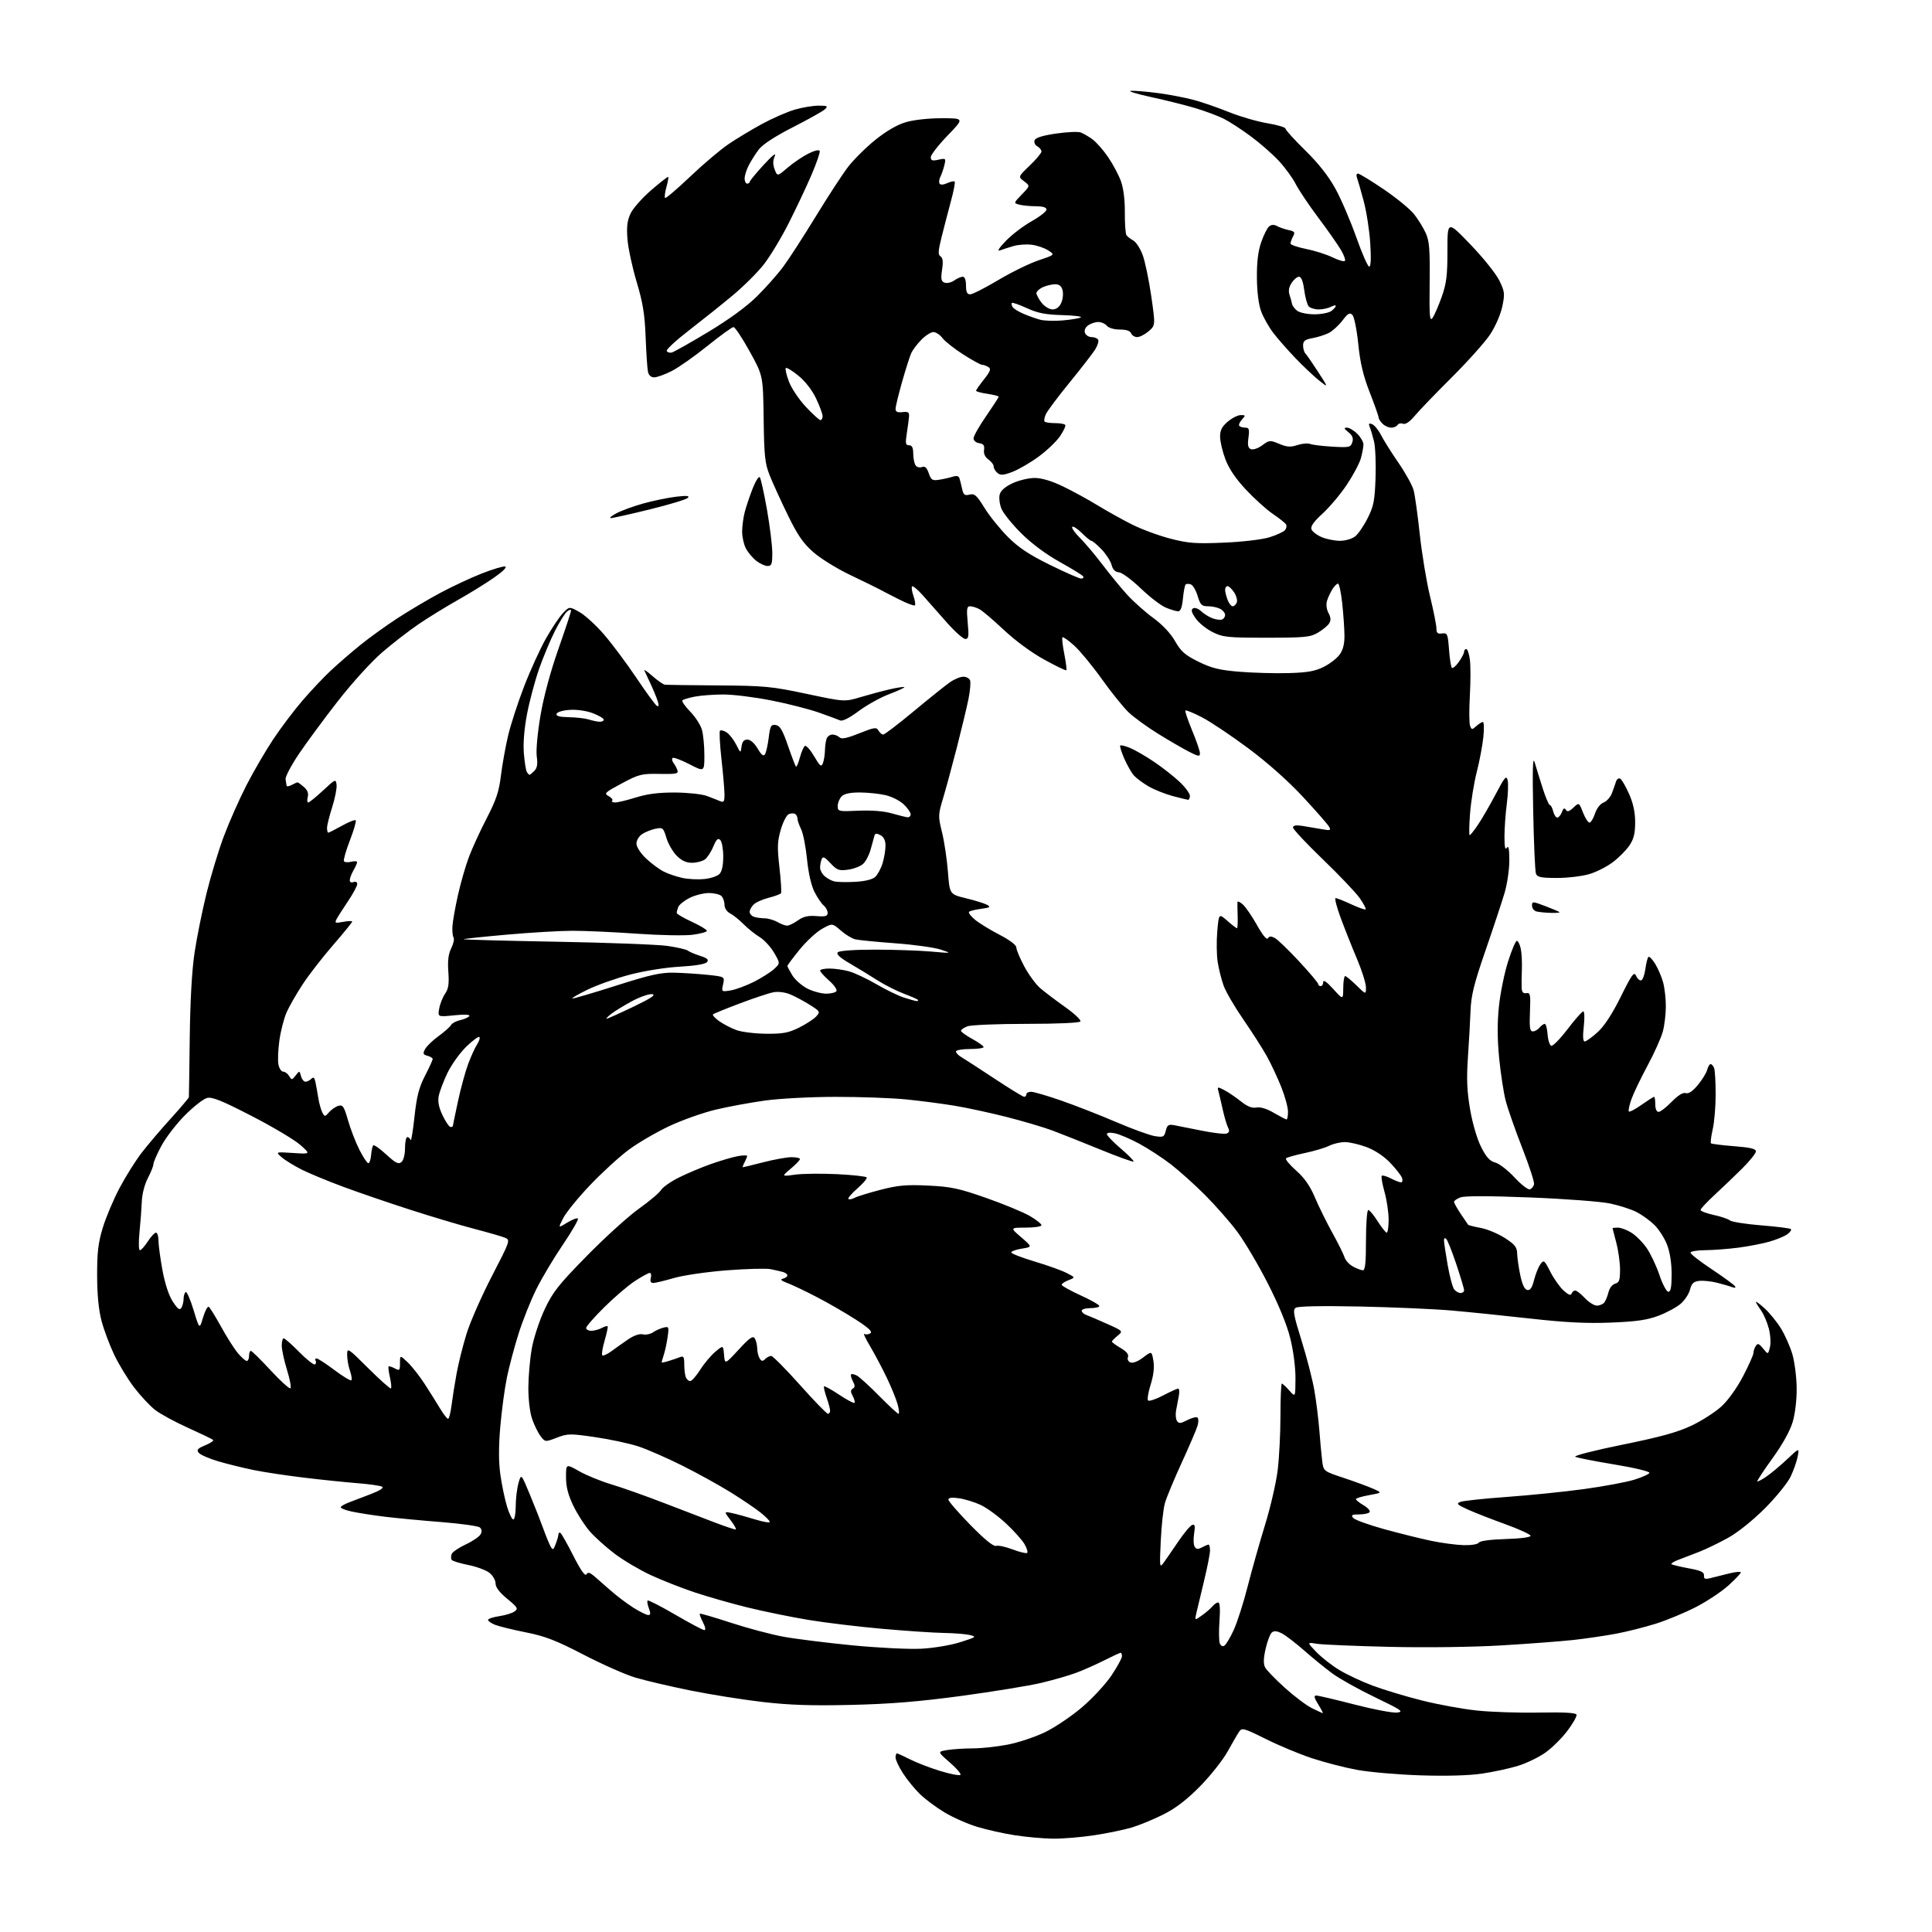<?xml version="1.0" encoding="UTF-8" standalone="no"?>
<svg 
  version="1.1" 
  xmlns="http://www.w3.org/2000/svg" 
  xmlns:xlink="http://www.w3.org/1999/xlink" 
  xmlns:svg="http://www.w3.org/2000/svg"
  xmlns:rdf="http://www.w3.org/1999/02/22-rdf-syntax-ns#"
  xmlns:cc="http://creativecommons.org/ns#"
  xmlns:dc="http://purl.org/dc/elements/1.1/"
  viewBox="0 0 768 768"
  width="768"
  height="768"
>
<style>svg {background-color: white; }</style>"
<path stroke="none" fill="black" fill-rule="evenodd" d="M418.50,730.90C414.65,730.84 407.85,730.24 403.40,729.54C398.94,728.85 392.19,727.34 388.40,726.18C384.60,725.03 378.80,722.46 375.50,720.48C372.20,718.50 367.79,715.22 365.70,713.19C363.61,711.16 360.57,707.44 358.95,704.91C357.33,702.39 356.00,699.58 356.00,698.66C356.00,697.75 356.24,697.00 356.53,697.00C356.83,697.00 359.20,698.08 361.81,699.40C364.42,700.72 369.83,702.80 373.83,704.02C377.83,705.23 381.41,705.92 381.79,705.54C382.16,705.17 380.26,702.94 377.55,700.59C372.63,696.32 372.63,696.32 376.56,695.67C378.73,695.31 383.27,695.02 386.66,695.01C390.05,695.00 396.27,694.34 400.49,693.53C404.70,692.73 411.38,690.51 415.33,688.62C419.27,686.72 425.92,682.25 430.10,678.68C434.29,675.11 439.57,669.40 441.85,665.98C444.13,662.57 446.00,659.15 446.00,658.39C446.00,657.62 445.76,657.00 445.47,657.00C445.18,657.00 442.26,658.36 438.97,660.01C435.69,661.67 430.64,663.91 427.75,664.98C424.86,666.06 418.60,667.86 413.83,668.99C409.07,670.11 394.89,672.43 382.33,674.13C365.39,676.42 354.08,677.35 338.50,677.72C322.69,678.09 313.96,677.81 303.19,676.57C295.32,675.66 282.34,673.59 274.33,671.97C266.32,670.34 256.56,668.06 252.64,666.89C248.71,665.73 239.43,661.62 232.00,657.77C221.00,652.07 216.74,650.42 209.00,648.88C203.78,647.84 198.26,646.48 196.75,645.87C195.24,645.26 194.00,644.39 194.00,643.94C194.00,643.49 196.00,642.82 198.45,642.45C200.91,642.09 203.66,641.24 204.58,640.56C206.07,639.48 205.75,638.93 201.63,635.55C198.56,633.03 197.00,630.98 197.00,629.45C197.00,628.18 195.89,626.27 194.54,625.21C193.19,624.15 189.38,622.74 186.07,622.09C182.77,621.44 179.82,620.52 179.53,620.05C179.23,619.57 179.24,618.53 179.55,617.74C179.85,616.94 182.36,615.24 185.13,613.94C187.89,612.65 190.56,610.83 191.05,609.90C191.65,608.78 191.54,607.86 190.72,607.18C190.04,606.62 183.18,605.66 175.49,605.05C167.80,604.45 157.70,603.49 153.06,602.93C148.41,602.36 142.44,601.43 139.80,600.86C137.15,600.30 135.20,599.48 135.47,599.05C135.74,598.61 137.20,597.80 138.73,597.23C140.25,596.66 144.13,595.19 147.35,593.94C151.12,592.49 152.72,591.43 151.85,590.97C151.11,590.57 146.68,589.95 142.00,589.58C137.32,589.21 127.88,588.24 121.02,587.41C114.15,586.59 105.15,585.24 101.02,584.40C96.88,583.56 90.51,582.00 86.87,580.93C83.22,579.86 79.69,578.33 79.03,577.54C78.04,576.35 78.49,575.82 81.57,574.53C83.63,573.68 85.05,572.72 84.73,572.40C84.42,572.08 79.92,569.92 74.74,567.58C69.56,565.25 63.64,562.03 61.60,560.42C59.55,558.81 55.81,554.80 53.29,551.50C50.77,548.20 47.21,542.35 45.38,538.50C43.55,534.65 41.28,528.58 40.34,525.00C39.22,520.72 38.62,514.57 38.61,507.00C38.59,497.82 39.04,493.99 40.87,488.00C42.13,483.88 45.12,476.79 47.52,472.26C49.91,467.72 53.87,461.42 56.30,458.26C58.74,455.09 63.94,448.97 67.87,444.65C71.79,440.33 75.03,436.50 75.08,436.15C75.12,435.79 75.28,425.15 75.43,412.50C75.61,397.66 76.29,385.64 77.35,378.63C78.25,372.65 80.38,362.07 82.09,355.13C83.80,348.18 86.92,337.91 89.03,332.30C91.14,326.69 95.17,317.61 97.99,312.11C100.81,306.62 105.62,298.38 108.66,293.81C111.71,289.24 116.91,282.35 120.22,278.50C123.54,274.65 128.55,269.33 131.37,266.68C134.19,264.03 139.48,259.45 143.11,256.50C146.75,253.55 153.50,248.68 158.11,245.69C162.73,242.69 170.32,238.19 175.00,235.69C179.68,233.18 187.05,229.73 191.39,228.02C195.73,226.31 199.96,225.04 200.79,225.20C201.70,225.38 199.92,227.16 196.40,229.61C193.16,231.87 186.68,235.88 182.00,238.51C177.32,241.15 170.35,245.44 166.50,248.05C162.65,250.66 156.08,255.74 151.89,259.35C147.60,263.05 139.92,271.50 134.31,278.71C128.82,285.74 121.83,295.23 118.76,299.78C115.70,304.34 113.34,308.84 113.52,309.78C113.70,310.73 113.88,311.85 113.92,312.29C113.97,312.72 114.87,312.60 115.93,312.04C117.00,311.47 118.05,311.00 118.28,311.00C118.51,311.00 119.64,311.82 120.80,312.83C122.22,314.06 122.72,315.36 122.34,316.83C122.02,318.02 122.11,319.00 122.53,319.00C122.95,319.00 125.59,316.86 128.40,314.25C133.36,309.63 133.51,309.57 133.79,312.00C133.95,313.38 133.16,317.37 132.04,320.88C130.92,324.39 130.00,328.10 130.00,329.13C130.00,330.16 130.22,331.00 130.50,331.00C130.77,331.00 133.21,329.76 135.92,328.25C138.63,326.74 141.09,325.76 141.40,326.07C141.71,326.38 140.67,329.98 139.09,334.06C137.52,338.15 136.45,341.87 136.72,342.33C136.99,342.79 138.29,342.89 139.61,342.56C140.92,342.23 141.98,342.31 141.96,342.73C141.95,343.15 141.29,344.62 140.50,346.00C139.71,347.38 139.05,349.11 139.04,349.86C139.01,350.66 139.61,350.98 140.50,350.64C141.38,350.30 142.00,350.63 142.00,351.43C142.00,352.18 140.38,355.20 138.41,358.13C136.43,361.07 134.38,364.29 133.84,365.29C132.96,366.94 133.20,367.05 136.43,366.45C138.40,366.08 140.00,366.04 140.00,366.36C140.00,366.67 136.57,370.89 132.38,375.72C128.19,380.55 122.76,387.55 120.31,391.29C117.86,395.02 114.99,400.02 113.94,402.40C112.89,404.77 111.60,409.77 111.07,413.51C110.54,417.24 110.37,421.58 110.68,423.15C110.99,424.72 111.85,426.00 112.58,426.00C113.30,426.00 114.37,426.79 114.95,427.75C115.93,429.39 116.09,429.38 117.53,427.51C119.05,425.55 119.07,425.55 119.65,427.76C119.97,428.99 120.77,430.00 121.42,430.00C122.07,430.00 123.12,429.48 123.74,428.86C124.60,428.00 125.01,428.31 125.39,430.11C125.66,431.42 126.18,434.29 126.53,436.48C126.89,438.67 127.61,441.28 128.15,442.27C129.07,444.00 129.19,443.99 130.81,442.13C131.74,441.05 133.41,439.91 134.51,439.59C136.27,439.09 136.76,439.83 138.34,445.33C139.33,448.80 141.35,454.03 142.82,456.95C144.29,459.88 145.90,462.32 146.38,462.39C146.86,462.45 147.37,461.01 147.52,459.20C147.66,457.38 148.04,455.62 148.37,455.30C148.69,454.97 151.02,456.61 153.54,458.93C157.26,462.35 158.39,462.92 159.56,461.95C160.41,461.24 161.00,458.97 161.00,456.38C161.00,453.97 161.41,452.00 161.92,452.00C162.42,452.00 163.01,452.54 163.23,453.19C163.45,453.85 164.14,449.70 164.76,443.97C165.65,435.76 166.54,432.31 168.95,427.64C170.63,424.38 172.00,421.38 172.00,420.98C172.00,420.57 171.07,419.99 169.93,419.69C168.16,419.23 168.02,418.84 168.98,417.04C169.60,415.88 171.99,413.57 174.30,411.90C176.61,410.22 178.84,408.25 179.26,407.51C179.67,406.76 181.35,405.86 182.99,405.50C184.63,405.14 186.24,404.41 186.57,403.89C186.94,403.29 184.70,403.18 180.58,403.60C173.99,404.28 173.99,404.28 174.60,400.89C174.93,399.02 175.99,396.38 176.94,395.00C178.28,393.07 178.57,391.10 178.22,386.33C177.90,381.93 178.23,379.24 179.37,376.96C180.25,375.20 180.66,373.27 180.29,372.67C179.92,372.07 179.73,370.00 179.86,368.07C179.99,366.14 180.97,360.63 182.04,355.82C183.11,351.02 185.08,344.17 186.42,340.62C187.76,337.07 190.95,330.12 193.51,325.19C197.23,318.02 198.36,314.65 199.12,308.36C199.65,304.04 200.93,296.90 201.96,292.49C203.00,288.09 205.87,279.25 208.34,272.86C210.81,266.46 214.71,257.92 216.99,253.87C219.28,249.81 222.31,245.27 223.74,243.78C226.32,241.05 226.32,241.05 230.31,243.28C232.51,244.50 236.93,248.54 240.13,252.25C243.33,255.96 249.10,263.69 252.95,269.42C256.79,275.15 260.45,280.16 261.08,280.55C261.87,281.04 262.00,280.53 261.50,278.88C261.11,277.57 259.84,274.48 258.69,272.00C257.54,269.52 256.39,267.05 256.13,266.50C255.88,265.95 257.33,266.96 259.37,268.75C261.40,270.54 263.62,272.08 264.28,272.17C264.95,272.26 274.50,272.39 285.50,272.47C303.91,272.59 306.70,272.86 320.62,275.81C335.73,279.02 335.73,279.02 342.12,277.11C345.63,276.06 350.89,274.65 353.80,273.99C356.72,273.32 359.27,272.94 359.48,273.14C359.68,273.35 356.98,274.60 353.47,275.93C349.97,277.26 344.49,280.30 341.30,282.69C337.73,285.36 334.93,286.78 334.00,286.39C333.18,286.03 329.40,284.64 325.60,283.29C321.81,281.94 313.26,279.75 306.60,278.44C299.95,277.12 291.35,276.06 287.50,276.07C283.65,276.08 278.57,276.46 276.21,276.92C273.85,277.37 271.63,278.04 271.28,278.39C270.92,278.75 272.29,280.74 274.33,282.83C276.36,284.91 278.47,288.16 279.01,290.05C279.56,291.94 280.00,296.49 280.00,300.17C280.00,306.86 280.00,306.86 274.00,303.76C270.70,302.06 267.71,300.96 267.36,301.31C267.00,301.66 267.16,302.53 267.70,303.23C268.25,303.93 268.95,305.24 269.27,306.14C269.78,307.57 268.89,307.76 262.18,307.64C255.03,307.51 253.99,307.77 247.16,311.42C240.41,315.03 240.00,315.43 241.95,316.47C243.11,317.09 243.75,317.92 243.36,318.30C242.98,318.69 243.53,318.99 244.58,318.99C245.64,318.98 249.35,318.08 252.84,316.99C257.30,315.59 261.89,315.01 268.34,315.04C273.38,315.07 279.07,315.68 281.00,316.41C282.93,317.14 285.29,318.06 286.25,318.47C287.71,319.09 288.00,318.67 288.00,315.90C288.00,314.08 287.46,307.75 286.80,301.83C286.14,295.91 285.88,290.79 286.21,290.46C286.54,290.13 287.70,290.42 288.80,291.11C289.90,291.79 291.61,293.96 292.61,295.93C294.42,299.50 294.42,299.50 294.78,296.75C295.03,294.80 295.71,294.00 297.10,294.00C298.30,294.00 299.89,295.40 301.18,297.58C302.71,300.17 303.51,300.79 304.10,299.83C304.55,299.11 305.22,296.13 305.58,293.21C306.16,288.53 306.50,287.93 308.37,288.20C310.04,288.44 311.07,290.18 313.21,296.38C314.70,300.71 316.14,304.47 316.40,304.73C316.66,304.99 317.36,303.38 317.96,301.14C318.56,298.91 319.47,296.83 319.97,296.52C320.47,296.21 322.12,298.06 323.63,300.63C325.97,304.62 326.48,305.02 327.11,303.40C327.52,302.36 327.89,300.07 327.93,298.33C327.97,296.59 328.27,294.45 328.61,293.58C328.94,292.71 329.98,292.00 330.91,292.00C331.84,292.00 333.10,292.50 333.71,293.11C334.51,293.91 336.63,293.48 341.56,291.51C347.58,289.11 348.41,288.99 349.21,290.41C349.70,291.28 350.55,292.00 351.09,292.00C351.64,292.00 357.13,287.81 363.29,282.68C369.46,277.56 375.92,272.38 377.65,271.18C379.39,269.98 381.77,269.00 382.94,269.00C384.11,269.00 385.31,269.65 385.61,270.44C385.92,271.23 385.65,274.49 385.02,277.69C384.38,280.89 382.30,289.57 380.40,297.00C378.49,304.43 376.01,313.58 374.88,317.34C372.90,323.93 372.89,324.42 374.49,330.95C375.40,334.67 376.45,341.72 376.82,346.61C377.50,355.50 377.50,355.50 384.05,357.09C387.65,357.96 391.41,359.13 392.41,359.69C393.93,360.54 393.53,360.80 390.03,361.27C387.72,361.58 385.55,362.11 385.21,362.46C384.86,362.81 385.91,364.20 387.54,365.57C389.17,366.93 393.54,369.62 397.25,371.54C401.31,373.63 404.00,375.66 404.00,376.62C404.00,377.50 405.42,380.89 407.16,384.15C408.90,387.40 411.74,391.29 413.48,392.79C415.21,394.28 419.66,397.65 423.36,400.28C427.06,402.90 429.82,405.49 429.48,406.03C429.12,406.61 420.48,407.00 408.01,407.00C396.52,407.00 385.98,407.44 384.57,407.98C383.15,408.51 382.00,409.31 382.00,409.75C382.00,410.18 384.02,411.65 386.50,413.00C388.98,414.35 391.00,415.81 391.00,416.23C391.00,416.65 388.52,417.00 385.50,417.00C382.48,417.00 380.00,417.45 380.00,417.99C380.00,418.54 380.98,419.55 382.17,420.24C383.36,420.93 389.27,424.76 395.30,428.75C401.33,432.74 406.66,436.00 407.13,436.00C407.61,436.00 408.00,435.55 408.00,435.00C408.00,434.45 408.86,434.00 409.90,434.00C410.95,434.00 416.37,435.59 421.94,437.53C427.51,439.47 437.30,443.30 443.69,446.04C450.08,448.78 456.98,451.29 459.02,451.62C462.43,452.16 462.79,451.99 463.41,449.50C463.99,447.20 464.50,446.86 466.80,447.29C468.28,447.57 473.25,448.55 477.83,449.48C482.40,450.40 486.81,450.90 487.62,450.59C488.67,450.19 488.83,449.52 488.18,448.26C487.67,447.29 486.72,444.02 486.04,441.00C485.37,437.98 484.60,434.68 484.32,433.68C483.85,431.98 484.02,431.96 486.66,433.33C488.22,434.14 491.17,436.14 493.22,437.77C495.83,439.85 497.69,440.59 499.44,440.26C501.03,439.95 503.58,440.73 506.40,442.39C508.85,443.82 511.11,445.00 511.43,445.00C511.74,445.00 512.00,443.61 512.00,441.92C512.00,440.23 510.81,435.84 509.35,432.17C507.89,428.50 505.33,423.02 503.66,420.00C502.00,416.98 497.78,410.38 494.30,405.34C490.82,400.30 487.27,394.22 486.42,391.84C485.56,389.45 484.50,385.25 484.06,382.50C483.62,379.75 483.54,374.25 483.88,370.29C484.50,363.07 484.50,363.07 487.89,366.04C489.75,367.67 491.47,369.00 491.71,369.00C491.95,369.00 492.07,366.86 491.99,364.25C491.90,361.64 491.86,359.09 491.91,358.60C491.96,358.10 492.93,358.54 494.08,359.57C495.22,360.60 497.75,364.31 499.71,367.81C501.94,371.80 503.55,373.73 504.01,372.99C504.55,372.11 505.28,372.08 506.77,372.87C507.88,373.47 512.21,377.64 516.39,382.14C520.58,386.65 524.00,390.71 524.00,391.17C524.00,391.62 524.45,392.00 525.00,392.00C525.55,392.00 526.00,391.27 526.00,390.37C526.00,389.33 527.43,390.32 529.96,393.12C533.92,397.50 533.92,397.50 533.96,392.75C533.98,390.14 534.32,388.00 534.71,388.00C535.10,388.00 537.12,389.67 539.21,391.70C543.00,395.41 543.00,395.41 542.98,392.45C542.97,390.83 541.34,385.68 539.35,381.00C537.37,376.32 534.46,369.01 532.90,364.75C531.33,360.49 530.45,357.00 530.93,357.00C531.41,357.00 534.19,358.11 537.11,359.46C540.03,360.81 542.61,361.72 542.86,361.48C543.10,361.23 542.06,359.25 540.55,357.07C539.04,354.90 532.45,347.96 525.90,341.65C519.36,335.35 514.00,329.64 514.00,328.96C514.00,328.11 515.14,327.91 517.75,328.31C519.81,328.63 523.25,329.21 525.39,329.60C528.83,330.23 529.16,330.12 528.33,328.63C527.82,327.71 523.15,322.38 517.95,316.78C512.04,310.42 503.88,303.17 496.17,297.43C489.39,292.38 481.11,286.84 477.76,285.12C474.42,283.39 471.48,282.19 471.23,282.44C470.98,282.69 472.17,286.26 473.89,290.38C475.60,294.49 477.00,298.58 477.00,299.45C477.00,300.81 476.39,300.73 472.75,298.87C470.41,297.68 464.90,294.49 460.50,291.77C456.10,289.06 450.77,285.19 448.65,283.17C446.54,281.15 441.75,275.21 438.01,269.96C434.27,264.71 429.32,258.72 427.02,256.63C424.71,254.55 422.61,253.06 422.34,253.33C422.08,253.59 422.40,256.56 423.07,259.93C423.73,263.30 424.10,266.23 423.89,266.44C423.67,266.66 419.69,264.73 415.03,262.16C410.01,259.40 403.51,254.61 399.03,250.39C394.89,246.49 390.52,242.77 389.32,242.14C388.11,241.51 386.44,241.00 385.60,241.00C384.33,241.00 384.18,242.07 384.68,247.50C385.20,252.99 385.05,254.00 383.72,254.00C382.86,254.00 379.53,251.03 376.33,247.40C373.12,243.76 368.85,238.93 366.83,236.65C364.81,234.38 362.89,232.77 362.57,233.09C362.25,233.41 362.50,235.12 363.11,236.89C363.73,238.66 363.98,240.35 363.68,240.65C363.38,240.95 360.43,239.82 357.13,238.14C353.82,236.46 350.30,234.65 349.31,234.10C348.31,233.56 343.23,231.08 338.00,228.58C332.77,226.09 326.17,222.01 323.33,219.51C319.26,215.95 317.08,212.78 313.14,204.70C310.39,199.05 307.16,191.97 305.96,188.96C304.07,184.21 303.76,181.28 303.56,166.41C303.33,149.33 303.33,149.33 297.99,139.66C295.05,134.35 292.17,130.01 291.57,130.02C290.98,130.03 286.31,133.41 281.19,137.53C276.08,141.65 269.68,146.14 266.98,147.51C264.28,148.88 261.16,150.00 260.05,150.00C258.77,150.00 257.87,149.18 257.57,147.75C257.31,146.51 256.89,140.32 256.65,134.00C256.30,124.90 255.55,120.31 253.06,112.00C251.33,106.22 249.69,98.58 249.42,95.00C249.04,90.03 249.34,87.63 250.71,84.78C251.69,82.74 255.39,78.58 258.92,75.54C262.45,72.50 265.48,70.14 265.64,70.31C265.81,70.48 265.48,72.32 264.90,74.40C264.32,76.48 264.09,78.42 264.37,78.70C264.65,78.98 269.12,75.17 274.31,70.24C279.49,65.30 286.38,59.47 289.62,57.28C292.85,55.09 298.88,51.47 303.00,49.23C307.12,47.00 312.94,44.45 315.93,43.58C318.92,42.71 323.18,42.00 325.40,42.00C328.89,42.00 329.23,42.19 327.96,43.41C327.16,44.18 321.45,47.38 315.27,50.53C308.12,54.18 303.19,57.38 301.67,59.37C300.37,61.09 298.55,63.94 297.65,65.70C296.74,67.46 296.00,69.82 296.00,70.95C296.00,72.08 296.45,73.00 297.00,73.00C297.55,73.00 298.02,72.66 298.05,72.25C298.07,71.84 300.57,68.80 303.60,65.50C306.96,61.84 308.67,60.49 307.99,62.03C307.20,63.84 307.18,65.35 307.94,67.35C309.01,70.15 309.01,70.15 313.14,66.61C315.41,64.67 319.13,62.16 321.39,61.04C323.89,59.80 325.64,59.41 325.85,60.05C326.04,60.62 324.55,64.92 322.55,69.59C320.54,74.27 316.46,82.91 313.48,88.80C310.51,94.68 306.02,102.09 303.52,105.25C301.02,108.42 295.49,113.91 291.23,117.45C286.98,121.00 279.24,127.18 274.04,131.20C268.83,135.21 264.78,138.95 265.04,139.49C265.29,140.04 266.18,140.33 267.00,140.15C267.82,139.96 274.35,136.28 281.50,131.98C289.79,126.99 296.82,121.85 300.89,117.82C304.41,114.35 309.12,109.03 311.36,106.00C313.61,102.97 319.43,93.97 324.30,86.00C329.17,78.03 334.96,69.15 337.17,66.29C339.38,63.42 344.22,58.62 347.93,55.62C352.26,52.13 356.60,49.60 360.02,48.59C363.17,47.65 369.06,47.00 374.35,47.00C383.33,47.00 383.33,47.00 376.66,53.90C373.00,57.70 370.00,61.56 370.00,62.48C370.00,63.83 370.60,64.03 373.04,63.49C375.97,62.85 376.06,62.93 375.40,65.66C375.03,67.22 374.31,69.30 373.82,70.27C373.32,71.24 373.17,72.47 373.49,72.98C373.84,73.56 375.03,73.49 376.54,72.80C377.90,72.18 379.23,71.90 379.50,72.17C379.77,72.44 379.09,76.00 377.98,80.08C376.88,84.16 375.21,90.57 374.28,94.31C372.91,99.81 372.83,101.28 373.87,101.92C374.79,102.49 374.97,104.02 374.49,107.22C373.94,110.90 374.12,111.83 375.49,112.36C376.41,112.71 378.13,112.32 379.30,111.50C380.48,110.67 382.02,110.00 382.72,110.00C383.52,110.00 384.00,111.33 384.00,113.50C384.00,116.10 384.43,117.00 385.66,117.00C386.58,117.00 391.58,114.46 396.78,111.36C401.98,108.25 409.19,104.72 412.81,103.50C419.37,101.29 419.37,101.29 416.72,99.56C415.27,98.60 412.35,97.59 410.24,97.31C408.14,97.02 404.86,97.24 402.96,97.79C401.06,98.34 398.60,99.12 397.50,99.54C396.24,100.01 397.09,98.63 399.80,95.80C402.17,93.33 406.78,89.81 410.05,87.97C413.32,86.13 416.00,84.03 416.00,83.31C416.00,82.44 414.58,82.00 411.75,81.99C409.41,81.98 406.46,81.69 405.18,81.35C402.88,80.73 402.88,80.72 406.18,77.31C409.50,73.89 409.50,73.89 407.10,72.07C404.69,70.26 404.69,70.26 409.35,65.80C411.91,63.35 414.00,60.84 414.00,60.22C414.00,59.60 413.26,58.68 412.35,58.17C411.42,57.66 410.95,56.58 411.27,55.75C411.65,54.75 414.46,53.87 419.76,53.10C424.11,52.46 428.54,52.26 429.59,52.65C430.64,53.04 432.74,54.27 434.27,55.38C435.79,56.49 438.59,59.67 440.49,62.45C442.39,65.23 444.68,69.53 445.58,72.00C446.60,74.84 447.18,79.46 447.14,84.51C447.11,88.91 447.40,92.96 447.79,93.51C448.18,94.05 449.40,95.00 450.50,95.61C451.60,96.21 453.27,98.79 454.22,101.33C455.17,103.87 456.70,111.21 457.63,117.64C459.31,129.34 459.31,129.34 456.60,131.67C455.11,132.95 453.06,134.00 452.05,134.00C451.04,134.00 449.95,133.32 449.64,132.50C449.26,131.52 447.71,131.00 445.15,131.00C442.90,131.00 440.72,130.37 440.00,129.50C439.32,128.68 437.77,128.00 436.57,128.00C435.37,128.00 433.55,128.61 432.53,129.36C431.39,130.19 430.92,131.35 431.31,132.36C431.65,133.26 432.82,134.00 433.91,134.00C434.99,134.00 436.17,134.46 436.52,135.03C436.87,135.59 436.33,137.36 435.33,138.95C434.32,140.55 429.75,146.45 425.17,152.06C420.58,157.68 416.35,163.34 415.75,164.64C415.16,165.94 414.94,167.28 415.27,167.60C415.60,167.93 417.47,168.20 419.44,168.20C421.40,168.20 423.21,168.53 423.46,168.93C423.71,169.34 422.77,171.34 421.38,173.39C419.99,175.44 416.19,179.08 412.93,181.47C409.67,183.87 404.99,186.60 402.52,187.55C398.88,188.94 397.73,189.02 396.51,188.01C395.68,187.32 395.00,186.16 395.00,185.43C395.00,184.71 394.06,183.46 392.92,182.66C391.58,181.72 390.96,180.36 391.17,178.85C391.42,177.05 390.97,176.43 389.25,176.18C387.98,176.00 387.00,175.16 387.00,174.25C387.00,173.36 389.25,169.38 392.00,165.41C394.75,161.43 397.00,157.96 397.00,157.70C397.00,157.44 394.98,156.92 392.50,156.55C390.02,156.18 388.00,155.63 388.00,155.33C388.00,155.03 389.42,152.99 391.16,150.80C393.71,147.57 394.05,146.64 392.91,145.92C392.13,145.43 391.01,145.02 390.41,145.02C389.80,145.01 386.43,143.16 382.91,140.91C379.38,138.66 375.67,135.74 374.67,134.41C373.66,133.09 372.02,132.00 371.04,132.00C370.05,132.00 367.90,133.37 366.27,135.04C364.63,136.71 362.84,139.07 362.27,140.29C361.70,141.50 360.06,146.64 358.62,151.70C357.18,156.76 356.00,161.63 356.00,162.52C356.00,163.70 356.75,164.06 358.75,163.82C360.98,163.56 361.47,163.88 361.36,165.50C361.28,166.60 360.88,169.64 360.47,172.25C359.84,176.28 359.97,177.00 361.36,177.00C362.54,177.00 363.00,177.91 363.02,180.25C363.02,182.04 363.43,184.13 363.91,184.90C364.42,185.69 365.51,186.02 366.45,185.66C367.68,185.19 368.39,185.83 369.19,188.10C370.14,190.84 370.61,191.13 373.38,190.70C375.10,190.43 377.51,189.89 378.74,189.49C380.25,189.01 381.11,189.21 381.40,190.14C381.64,190.89 382.12,192.78 382.46,194.35C382.98,196.73 383.47,197.10 385.41,196.61C387.40,196.11 388.25,196.86 391.35,201.89C393.34,205.11 397.53,210.31 400.66,213.44C404.93,217.71 409.09,220.48 417.40,224.56C423.47,227.55 429.05,230.00 429.78,230.00C430.52,230.00 430.88,229.61 430.58,229.13C430.29,228.66 426.10,226.07 421.27,223.38C415.78,220.33 410.06,216.07 405.97,212.00C402.38,208.43 398.84,204.05 398.11,202.27C397.37,200.49 397.05,197.96 397.38,196.63C397.78,195.04 399.51,193.51 402.48,192.11C404.95,190.95 408.91,190.00 411.27,190.00C414.08,190.00 417.96,191.15 422.53,193.35C426.36,195.19 432.53,198.56 436.23,200.83C439.94,203.10 446.09,206.53 449.90,208.45C453.72,210.37 460.59,212.92 465.17,214.10C472.38,215.97 475.25,216.19 486.50,215.71C493.95,215.40 501.69,214.48 504.63,213.58C507.45,212.71 510.24,211.42 510.82,210.71C511.41,210.01 511.57,208.97 511.19,208.40C510.81,207.83 508.45,205.97 505.95,204.27C503.44,202.57 498.65,198.24 495.29,194.65C491.19,190.27 488.51,186.30 487.10,182.53C485.94,179.45 485.00,175.41 485.00,173.55C485.00,171.01 485.76,169.54 488.08,167.59C489.77,166.17 492.09,165.00 493.23,165.00C495.18,165.00 495.21,165.11 493.65,166.83C492.74,167.84 492.30,168.96 492.66,169.33C493.03,169.70 494.12,170.00 495.07,170.00C496.52,170.00 496.72,170.66 496.28,173.98C495.87,177.01 496.11,178.11 497.30,178.56C498.16,178.89 500.18,178.19 501.78,177.00C504.57,174.94 504.87,174.92 508.52,176.44C511.59,177.73 513.01,177.82 515.71,176.93C517.57,176.32 519.85,176.11 520.79,176.48C521.73,176.84 525.73,177.33 529.69,177.56C536.37,177.95 536.92,177.82 537.56,175.80C538.07,174.21 537.65,173.14 536.02,171.81C534.22,170.36 534.11,170.00 535.43,170.00C536.35,170.00 538.20,171.10 539.55,172.45C540.90,173.80 542.00,175.72 541.99,176.70C541.99,177.69 541.53,180.15 540.97,182.17C540.41,184.19 537.90,188.91 535.39,192.67C532.89,196.43 528.55,201.58 525.77,204.13C522.19,207.40 520.88,209.26 521.33,210.43C521.68,211.34 523.54,212.74 525.45,213.55C527.37,214.35 530.64,214.99 532.72,214.98C534.80,214.97 537.49,214.18 538.69,213.23C539.89,212.28 542.13,209.03 543.65,206.00C546.05,201.26 546.48,199.06 546.80,190.00C547.00,184.22 546.73,177.70 546.20,175.50C545.67,173.30 544.90,170.71 544.50,169.74C543.94,168.37 544.15,168.12 545.43,168.61C546.34,168.96 547.93,170.90 548.96,172.93C550.00,174.95 553.13,179.94 555.94,184.01C558.74,188.07 561.45,193.00 561.96,194.95C562.47,196.90 563.57,204.81 564.40,212.53C565.24,220.24 567.06,231.27 568.46,237.03C569.86,242.79 571.00,248.54 571.00,249.81C571.00,251.64 571.48,252.06 573.25,251.81C575.35,251.52 575.53,251.95 576.00,258.17C576.27,261.84 576.79,265.13 577.14,265.48C577.49,265.83 578.73,264.78 579.89,263.15C581.05,261.52 582.00,259.70 582.00,259.10C582.00,258.49 582.39,258.00 582.87,258.00C583.35,258.00 583.99,259.89 584.30,262.20C584.61,264.52 584.60,271.00 584.29,276.61C583.97,282.21 584.01,287.58 584.38,288.54C584.99,290.15 585.17,290.15 586.85,288.64C587.84,287.74 589.02,287.00 589.47,287.00C589.92,287.00 590.00,289.72 589.65,293.04C589.31,296.36 588.13,302.59 587.03,306.89C585.93,311.18 584.74,318.59 584.37,323.35C584.00,328.11 583.94,332.00 584.22,332.00C584.50,332.00 586.02,330.09 587.59,327.75C589.17,325.41 592.31,319.96 594.59,315.64C598.14,308.88 598.81,308.11 599.31,310.14C599.63,311.44 599.48,315.65 598.98,319.50C598.48,323.35 598.06,329.20 598.05,332.50C598.04,336.73 598.32,338.06 599.00,337.00C599.68,335.95 599.97,337.44 599.98,342.02C599.99,345.61 599.13,351.46 598.07,355.02C597.01,358.58 593.61,368.86 590.50,377.86C585.92,391.14 584.80,395.65 584.56,401.86C584.40,406.06 583.93,414.45 583.51,420.50C582.94,428.90 583.15,433.74 584.39,441.00C585.34,446.56 587.16,452.75 588.76,455.93C590.82,460.02 592.21,461.55 594.40,462.13C595.99,462.56 599.44,465.23 602.06,468.06C604.68,470.90 607.43,473.02 608.16,472.78C608.90,472.53 609.64,471.61 609.81,470.72C609.98,469.84 607.86,463.35 605.10,456.30C602.34,449.26 599.38,440.81 598.53,437.53C597.69,434.25 596.52,426.60 595.93,420.53C595.20,413.00 595.17,406.49 595.85,400.00C596.40,394.77 598.03,386.79 599.47,382.25C600.91,377.71 602.48,374.00 602.96,374.00C603.45,374.00 604.14,375.37 604.51,377.05C604.88,378.72 605.08,382.43 604.97,385.30C604.85,388.16 604.81,391.53 604.88,392.79C604.96,394.39 605.53,395.00 606.75,394.79C608.31,394.53 608.47,395.33 608.18,402.25C607.93,408.49 608.15,410.00 609.31,410.00C610.11,410.00 611.32,409.32 612.00,408.50C612.68,407.67 613.61,407.00 614.06,407.00C614.52,407.00 615.02,408.88 615.19,411.17C615.36,413.47 616.02,415.51 616.65,415.72C617.28,415.93 620.21,412.94 623.15,409.08C626.09,405.22 628.90,402.05 629.38,402.03C629.86,402.01 629.95,404.70 629.58,408.00C629.13,411.94 629.26,414.00 629.95,414.00C630.52,414.00 632.81,412.36 635.03,410.35C637.71,407.93 640.81,403.20 644.26,396.27C648.77,387.18 649.57,386.10 650.39,387.94C650.91,389.11 651.82,389.89 652.42,389.70C653.01,389.50 653.75,387.47 654.06,385.19C654.38,382.90 654.91,380.75 655.26,380.41C655.61,380.06 656.82,381.29 657.96,383.14C659.09,384.99 660.51,388.29 661.11,390.48C661.71,392.67 662.20,396.95 662.20,400.00C662.20,403.05 661.67,407.56 661.01,410.02C660.36,412.48 657.61,418.61 654.91,423.62C652.21,428.64 649.32,434.67 648.49,437.03C647.66,439.38 647.22,441.55 647.50,441.84C647.79,442.13 650.06,440.93 652.54,439.18C655.03,437.43 657.27,436.00 657.53,436.00C657.79,436.00 658.00,437.35 658.00,439.00C658.00,440.79 658.52,442.00 659.30,442.00C660.01,442.00 662.35,440.20 664.50,438.00C667.05,435.39 669.00,434.18 670.10,434.53C671.23,434.89 672.84,433.81 674.93,431.29C676.66,429.20 678.33,426.49 678.64,425.25C678.96,424.01 679.57,423.00 680.00,423.00C680.43,423.00 681.06,423.71 681.39,424.58C681.73,425.45 682.00,430.14 682.00,435.01C682.00,439.87 681.47,446.13 680.83,448.92C680.19,451.71 679.88,454.21 680.14,454.48C680.41,454.74 684.54,455.26 689.31,455.63C695.69,456.12 698.00,456.66 698.00,457.67C698.00,458.42 695.64,461.41 692.75,464.29C689.86,467.18 684.91,471.92 681.75,474.83C678.59,477.74 676.00,480.50 676.00,480.97C676.00,481.45 678.33,482.33 681.18,482.95C684.03,483.56 686.94,484.54 687.65,485.13C688.36,485.72 693.98,486.60 700.14,487.10C706.29,487.59 711.59,488.26 711.91,488.58C712.23,488.90 711.60,489.82 710.50,490.63C709.40,491.43 706.25,492.74 703.50,493.54C700.75,494.34 695.12,495.43 691.00,495.97C686.88,496.50 680.91,496.95 677.75,496.97C674.59,496.99 672.00,497.43 672.00,497.97C672.00,498.50 675.84,501.48 680.53,504.60C685.22,507.72 689.34,510.74 689.69,511.31C690.09,511.95 689.66,512.08 688.54,511.65C687.55,511.27 684.84,510.49 682.52,509.90C680.20,509.32 677.02,508.99 675.46,509.17C673.22,509.43 672.44,510.17 671.80,512.67C671.35,514.41 669.65,516.96 668.01,518.34C666.37,519.72 662.44,521.83 659.27,523.03C654.82,524.72 650.51,525.34 640.40,525.75C630.72,526.13 622.36,525.72 608.40,524.16C598.00,522.99 583.88,521.55 577.00,520.95C570.12,520.35 553.70,519.64 540.50,519.36C525.39,519.05 515.97,519.23 515.06,519.86C513.85,520.70 514.20,522.70 517.39,532.92C519.47,539.56 521.76,548.48 522.49,552.75C523.23,557.01 524.10,564.10 524.45,568.50C524.79,572.90 525.30,578.37 525.58,580.66C526.10,584.82 526.10,584.82 534.00,587.44C538.34,588.88 543.61,590.81 545.70,591.73C549.50,593.39 549.50,593.39 544.25,594.34C541.36,594.86 539.00,595.57 539.00,595.93C539.00,596.28 540.36,597.37 542.02,598.35C543.68,599.33 544.78,600.55 544.46,601.07C544.14,601.58 542.28,602.00 540.32,602.00C537.38,602.00 536.96,602.25 537.91,603.40C538.55,604.16 544.12,606.18 550.29,607.88C556.45,609.57 564.87,611.66 569.00,612.52C573.12,613.38 578.90,614.14 581.83,614.22C584.89,614.30 587.46,613.87 587.87,613.22C588.30,612.52 592.45,611.97 598.54,611.79C604.38,611.62 608.47,611.09 608.43,610.50C608.39,609.95 603.89,607.89 598.43,605.91C592.97,603.94 586.25,601.31 583.50,600.07C579.20,598.12 578.78,597.70 580.52,597.02C581.63,596.59 589.96,595.70 599.02,595.05C608.08,594.40 621.85,593.00 629.61,591.94C637.36,590.88 646.33,589.21 649.53,588.24C652.73,587.26 655.49,586.02 655.67,585.48C655.85,584.94 649.63,583.45 641.75,582.15C633.91,580.86 626.91,579.48 626.19,579.08C625.47,578.68 633.92,576.52 644.97,574.28C660.13,571.20 666.87,569.34 672.46,566.68C676.54,564.74 681.89,561.30 684.35,559.03C686.97,556.62 690.52,551.65 692.91,547.05C695.16,542.73 697.01,538.59 697.02,537.85C697.02,537.11 697.44,535.85 697.95,535.05C698.70,533.86 699.21,534.04 700.85,536.05C702.83,538.50 702.83,538.50 703.57,535.56C703.99,533.90 703.79,530.63 703.12,528.06C702.46,525.55 701.04,522.28 699.96,520.79C698.88,519.30 698.00,517.83 698.00,517.52C698.00,517.21 699.59,518.40 701.53,520.16C703.47,521.93 706.38,525.52 707.99,528.13C709.59,530.75 711.63,535.36 712.51,538.38C713.38,541.39 714.15,547.38 714.20,551.68C714.26,556.28 713.62,561.83 712.65,565.15C711.60,568.74 708.67,574.03 704.62,579.65C701.10,584.52 698.38,588.66 698.56,588.86C698.74,589.06 700.37,588.20 702.19,586.95C704.01,585.71 707.70,582.62 710.38,580.10C715.26,575.50 715.26,575.50 714.61,578.98C714.25,580.89 712.99,584.49 711.80,586.98C710.62,589.46 706.01,595.14 701.57,599.59C696.82,604.35 690.81,609.17 686.96,611.30C683.37,613.30 678.19,615.80 675.46,616.87C672.73,617.93 669.02,619.36 667.22,620.04C665.41,620.71 664.16,621.49 664.43,621.77C664.71,622.04 667.76,622.78 671.22,623.42C676.13,624.31 677.47,624.94 677.36,626.27C677.25,627.63 677.77,627.85 679.86,627.34C681.31,626.99 684.64,626.16 687.25,625.50C689.86,624.84 692.00,624.64 692.00,625.05C692.00,625.47 689.77,627.82 687.04,630.28C684.31,632.73 678.57,636.55 674.29,638.76C670.00,640.98 662.90,643.94 658.50,645.35C654.10,646.75 646.90,648.58 642.50,649.41C638.10,650.23 630.45,651.36 625.50,651.91C620.55,652.45 607.67,653.43 596.89,654.07C585.39,654.75 566.98,654.99 552.39,654.65C538.70,654.33 525.70,653.78 523.50,653.43C519.50,652.78 519.50,652.78 523.24,656.68C525.30,658.82 529.42,662.05 532.40,663.85C535.38,665.66 541.35,668.46 545.66,670.07C549.97,671.68 558.75,674.33 565.17,675.95C571.59,677.57 581.49,679.38 587.17,679.97C592.85,680.57 603.98,680.93 611.90,680.77C621.73,680.59 626.43,680.85 626.69,681.60C626.90,682.21 625.29,685.08 623.11,687.97C620.93,690.87 617.00,694.77 614.37,696.65C611.73,698.52 606.81,700.91 603.43,701.95C600.04,703.00 593.57,704.39 589.05,705.05C583.88,705.81 574.84,706.06 564.66,705.73C555.77,705.44 544.45,704.46 539.50,703.56C534.56,702.65 526.46,700.56 521.50,698.92C516.55,697.28 508.29,693.83 503.14,691.26C494.65,687.02 493.67,686.74 492.64,688.27C492.01,689.19 489.93,692.77 488.01,696.22C486.09,699.68 481.14,705.93 477.01,710.12C471.78,715.42 467.38,718.80 462.50,721.25C458.65,723.19 453.02,725.52 450.00,726.43C446.97,727.34 440.23,728.74 435.00,729.54C429.77,730.33 422.35,730.95 418.50,730.90zM525.83,681.00C526.01,681.00 525.19,679.42 524.00,677.50C522.38,674.88 522.19,674.00 523.23,674.00C523.99,674.00 530.81,675.60 538.38,677.56C545.95,679.52 553.57,680.96 555.32,680.77C558.16,680.46 557.22,679.81 546.65,674.72C540.13,671.59 532.50,667.33 529.69,665.27C526.87,663.20 521.86,659.12 518.54,656.19C515.22,653.27 511.23,650.20 509.68,649.37C507.67,648.31 506.49,648.18 505.59,648.93C504.89,649.50 503.77,652.44 503.10,655.44C502.23,659.31 502.18,661.47 502.92,662.86C503.50,663.93 507.02,667.56 510.74,670.92C514.46,674.28 519.30,677.93 521.50,679.02C523.70,680.11 525.65,681.00 525.83,681.00zM366.26,655.39C371.18,655.13 377.98,653.99 381.76,652.78C388.10,650.77 388.32,650.60 385.50,649.94C383.85,649.55 379.18,649.18 375.13,649.12C371.07,649.05 360.05,648.31 350.63,647.47C341.21,646.64 327.98,645.04 321.24,643.92C314.50,642.80 303.70,640.59 297.24,639.01C290.78,637.42 281.23,634.70 276.00,632.95C270.77,631.20 262.90,628.09 258.50,626.04C254.10,623.98 247.69,620.18 244.27,617.58C240.84,614.98 236.39,610.97 234.40,608.68C232.40,606.38 229.47,601.80 227.88,598.50C225.82,594.21 225.00,590.99 225.00,587.18C225.00,581.85 225.00,581.85 230.25,584.84C233.14,586.48 238.88,588.82 243.00,590.05C247.12,591.27 256.57,594.62 264.00,597.49C271.43,600.37 280.66,603.91 284.52,605.36C288.39,606.81 291.93,608.00 292.39,608.00C292.86,608.00 292.00,606.38 290.48,604.39C287.73,600.78 287.73,600.78 291.12,601.51C292.98,601.91 297.09,603.04 300.25,604.02C303.41,604.99 306.00,605.43 306.00,604.98C306.00,604.53 304.29,602.81 302.20,601.16C300.11,599.51 294.79,595.91 290.37,593.17C285.94,590.42 277.39,585.70 271.35,582.67C265.31,579.65 257.48,576.21 253.94,575.03C250.40,573.85 242.66,572.18 236.74,571.31C226.64,569.83 225.70,569.84 221.35,571.50C216.72,573.27 216.72,573.27 214.89,570.89C213.88,569.57 212.37,566.51 211.53,564.07C210.63,561.47 210.01,556.31 210.03,551.57C210.05,547.13 210.67,540.12 211.41,535.98C212.15,531.85 214.44,524.87 216.51,520.48C219.76,513.57 222.02,510.71 233.38,499.14C240.60,491.79 249.88,483.39 254.00,480.46C258.12,477.53 262.06,474.21 262.75,473.08C263.44,471.95 266.59,469.73 269.75,468.14C272.91,466.55 278.65,464.13 282.50,462.76C286.35,461.39 291.19,459.97 293.25,459.59C295.31,459.22 297.00,459.18 297.00,459.52C297.00,459.86 296.53,461.00 295.96,462.07C295.40,463.13 295.10,464.00 295.30,464.00C295.51,464.00 299.20,463.10 303.50,462.00C307.80,460.90 312.82,460.00 314.66,460.00C316.50,460.00 318.00,460.34 318.00,460.75C318.00,461.16 316.34,462.89 314.31,464.59C310.63,467.69 310.63,467.69 316.06,466.94C319.05,466.53 326.58,466.45 332.79,466.75C338.99,467.06 344.28,467.64 344.53,468.04C344.78,468.45 343.12,470.41 340.84,472.41C338.56,474.40 336.95,476.29 337.26,476.60C337.57,476.91 338.68,476.71 339.71,476.15C340.75,475.60 345.40,474.16 350.05,472.96C357.04,471.16 360.31,470.87 369.00,471.29C378.11,471.73 381.17,472.39 392.15,476.24C399.10,478.69 406.86,481.90 409.40,483.39C411.93,484.87 414.00,486.52 414.00,487.04C414.00,487.57 411.19,488.00 407.75,488.00C401.50,488.01 401.50,488.01 405.95,491.84C410.40,495.68 410.40,495.68 406.20,496.35C403.89,496.72 402.00,497.40 402.00,497.86C402.00,498.32 406.16,499.94 411.25,501.46C416.34,502.98 422.07,505.04 424.00,506.03C427.50,507.83 427.50,507.83 424.75,508.89C423.24,509.47 422.02,510.30 422.03,510.73C422.05,511.15 425.43,513.03 429.53,514.91C433.64,516.78 437.00,518.69 437.00,519.16C437.00,519.62 435.43,520.00 433.50,520.00C431.57,520.00 430.00,520.46 430.00,521.03C430.00,521.60 430.79,522.34 431.75,522.69C432.71,523.03 436.43,524.62 440.00,526.22C446.50,529.13 446.50,529.13 444.25,530.98C443.01,531.99 442.00,533.04 442.00,533.31C442.00,533.58 443.57,534.73 445.48,535.86C447.83,537.24 448.78,538.42 448.38,539.45C448.04,540.35 448.46,541.24 449.41,541.60C450.36,541.97 452.41,541.16 454.42,539.63C457.83,537.03 457.83,537.03 458.49,540.94C458.93,543.54 458.56,546.71 457.40,550.41C456.43,553.47 455.97,556.31 456.38,556.71C456.79,557.12 459.46,556.23 462.33,554.73C465.19,553.23 467.90,552.00 468.35,552.00C468.79,552.00 468.90,553.35 468.58,555.00C468.26,556.65 467.78,559.24 467.50,560.75C467.23,562.26 467.39,564.10 467.87,564.84C468.58,565.95 469.29,565.90 471.90,564.55C473.64,563.65 475.46,563.17 475.96,563.47C476.46,563.78 476.49,565.24 476.04,566.76C475.60,568.27 472.75,574.90 469.72,581.50C466.69,588.10 463.70,595.30 463.07,597.50C462.44,599.70 461.70,606.45 461.42,612.50C460.92,623.28 460.95,623.45 462.71,621.00C463.69,619.63 466.31,615.84 468.52,612.58C470.73,609.32 473.16,606.45 473.92,606.19C475.00,605.83 475.16,606.57 474.68,609.62C474.34,611.75 474.44,614.11 474.90,614.85C475.55,615.89 476.22,615.95 477.81,615.10C478.94,614.50 480.12,614.00 480.43,614.00C480.75,614.00 481.00,615.06 481.00,616.35C481.00,617.65 479.91,623.16 478.59,628.60C477.26,634.05 475.89,639.78 475.54,641.35C474.91,644.20 474.91,644.20 477.79,642.15C479.38,641.02 481.26,639.40 481.96,638.55C482.67,637.70 483.70,637.00 484.27,637.00C484.92,637.00 485.10,639.64 484.77,644.25C484.48,648.24 484.53,652.27 484.87,653.21C485.25,654.23 485.99,654.63 486.71,654.18C487.37,653.77 489.05,650.94 490.45,647.89C491.84,644.84 494.33,637.08 495.96,630.64C497.60,624.21 500.71,613.20 502.87,606.19C505.03,599.18 507.29,589.40 507.89,584.47C508.50,579.54 509.00,569.76 509.00,562.75C509.00,555.74 509.25,550.00 509.55,550.00C509.85,550.00 511.19,551.24 512.52,552.75C514.94,555.50 514.94,555.50 514.97,547.94C514.99,543.49 514.13,536.91 512.89,531.94C511.54,526.52 508.31,518.66 503.88,510.00C500.09,502.57 494.62,493.35 491.74,489.51C488.86,485.66 483.12,479.14 479.00,475.01C474.87,470.88 468.77,465.40 465.43,462.83C462.09,460.26 456.47,456.59 452.93,454.67C449.39,452.76 445.04,450.89 443.25,450.52C441.30,450.11 440.00,450.24 440.00,450.84C440.00,451.39 442.49,453.97 445.52,456.56C448.56,459.16 450.85,461.49 450.60,461.74C450.35,461.98 444.38,459.83 437.32,456.94C430.27,454.06 421.71,450.65 418.29,449.38C414.88,448.11 406.78,445.71 400.29,444.05C393.81,442.40 384.45,440.37 379.50,439.55C374.55,438.73 365.84,437.59 360.14,437.03C354.45,436.46 341.85,436.01 332.14,436.02C322.22,436.03 309.90,436.68 304.00,437.50C298.23,438.30 289.45,439.92 284.50,441.10C279.55,442.28 271.28,445.20 266.13,447.61C260.98,450.02 253.71,454.25 249.96,457.03C246.22,459.80 239.29,466.13 234.57,471.10C229.84,476.07 225.04,481.96 223.90,484.20C221.82,488.27 221.82,488.27 225.46,486.02C227.47,484.79 229.39,484.05 229.73,484.40C230.08,484.74 227.39,489.41 223.76,494.76C220.12,500.12 215.36,508.10 213.18,512.50C211.00,516.90 207.85,524.77 206.19,530.00C204.53,535.23 202.43,543.10 201.52,547.50C200.61,551.90 199.42,560.75 198.87,567.16C198.19,575.08 198.20,581.19 198.90,586.16C199.47,590.20 200.64,595.86 201.51,598.75C202.37,601.64 203.51,604.00 204.04,604.00C204.57,604.00 205.00,601.64 205.01,598.75C205.01,595.86 205.50,591.75 206.09,589.62C207.17,585.73 207.17,585.73 210.64,594.12C212.55,598.73 214.96,604.85 215.99,607.73C217.03,610.61 218.32,613.76 218.87,614.73C219.75,616.31 219.98,616.19 220.93,613.68C221.52,612.14 222.00,610.42 222.00,609.88C222.00,609.33 222.35,609.10 222.78,609.36C223.20,609.63 225.52,613.73 227.93,618.48C230.80,624.14 232.58,626.68 233.09,625.85C233.70,624.87 234.41,625.03 236.19,626.53C237.46,627.61 240.41,630.19 242.75,632.27C245.10,634.35 249.12,637.39 251.70,639.03C254.28,640.66 256.97,642.00 257.67,642.00C258.64,642.00 258.71,641.36 257.95,639.36C257.40,637.91 257.17,636.50 257.44,636.23C257.71,635.96 262.66,638.50 268.44,641.87C274.22,645.24 279.42,648.00 280.00,648.00C280.62,648.00 280.39,646.73 279.45,644.91C278.57,643.21 278.01,641.66 278.19,641.47C278.38,641.29 283.92,642.90 290.52,645.06C297.11,647.21 306.44,649.70 311.26,650.59C316.08,651.48 328.45,653.03 338.76,654.04C349.18,655.05 361.39,655.65 366.26,655.39zM408.27,617.33C408.69,617.07 408.24,615.50 407.27,613.83C406.29,612.16 402.95,608.42 399.83,605.53C396.72,602.63 392.22,599.35 389.83,598.24C387.45,597.12 383.59,595.93 381.25,595.59C378.37,595.18 377.00,595.34 377.00,596.12C377.00,596.74 380.91,601.25 385.69,606.14C391.39,611.96 394.92,614.84 395.95,614.51C396.82,614.24 399.77,614.87 402.51,615.91C405.26,616.95 407.84,617.59 408.27,617.33zM178.11,564.00C178.50,564.00 179.11,561.64 179.48,558.75C179.84,555.86 180.75,550.12 181.50,546.00C182.25,541.88 184.06,534.67 185.52,530.00C186.98,525.33 191.50,515.07 195.57,507.22C202.83,493.19 202.92,492.92 200.73,492.01C199.50,491.50 194.00,489.92 188.50,488.48C183.00,487.05 171.53,483.62 163.00,480.87C154.47,478.12 142.55,474.04 136.50,471.79C130.45,469.55 123.02,466.48 120.00,464.97C116.97,463.46 113.37,461.24 112.00,460.05C109.50,457.87 109.50,457.87 116.50,458.33C123.50,458.80 123.50,458.80 119.39,455.14C117.13,453.12 108.44,447.95 100.08,443.64C88.20,437.51 84.33,435.95 82.30,436.46C80.87,436.82 76.93,439.90 73.54,443.31C70.15,446.71 65.94,452.17 64.19,455.43C62.44,458.69 61.00,461.97 61.00,462.72C61.00,463.47 60.00,465.97 58.79,468.29C57.51,470.72 56.49,474.61 56.38,477.50C56.27,480.25 55.86,485.76 55.46,489.75C55.05,493.83 55.12,496.99 55.62,496.99C56.10,496.98 57.52,495.41 58.76,493.49C60.00,491.57 61.46,490.00 62.01,490.00C62.55,490.00 63.00,491.43 63.00,493.17C63.00,494.92 63.71,500.20 64.58,504.92C65.56,510.27 67.10,514.96 68.68,517.39C70.62,520.36 71.42,520.95 72.09,519.89C72.57,519.12 72.98,517.51 72.98,516.31C72.99,515.10 73.37,513.89 73.82,513.61C74.26,513.34 75.68,516.57 76.96,520.80C79.30,528.50 79.30,528.50 80.71,523.73C81.49,521.11 82.51,519.20 82.98,519.49C83.44,519.77 85.64,523.32 87.87,527.37C90.09,531.42 93.09,536.14 94.54,537.87C95.99,539.59 97.59,541.00 98.09,541.00C98.59,541.00 99.00,540.10 99.00,539.00C99.00,537.90 99.32,537.00 99.71,537.00C100.11,537.00 103.66,540.49 107.60,544.75C111.55,549.01 115.08,552.21 115.46,551.85C115.83,551.49 115.21,548.18 114.07,544.49C112.93,540.81 112.00,536.49 112.00,534.89C112.00,533.30 112.35,532.00 112.78,532.00C113.22,532.00 115.99,534.45 118.95,537.45C121.92,540.45 124.72,542.67 125.19,542.38C125.65,542.10 125.77,541.44 125.46,540.93C125.14,540.42 125.31,540.00 125.84,540.00C126.37,540.00 129.57,542.08 132.95,544.62C136.33,547.16 139.35,548.98 139.66,548.67C139.98,548.36 139.73,546.66 139.12,544.90C138.50,543.14 138.00,540.32 138.00,538.62C138.00,535.61 138.17,535.71 146.47,543.97C151.13,548.60 155.15,552.18 155.41,551.92C155.68,551.66 155.49,549.67 155.00,547.50C154.51,545.33 154.27,543.39 154.47,543.20C154.67,543.00 155.77,543.34 156.91,543.95C158.83,544.98 159.00,544.80 159.00,541.85C159.00,538.63 159.00,538.63 162.08,541.56C163.77,543.18 166.81,547.05 168.83,550.17C170.85,553.29 173.60,557.68 174.95,559.92C176.30,562.17 177.72,564.00 178.11,564.00zM329.11,562.00C329.60,562.00 329.99,561.44 329.98,560.75C329.98,560.06 329.34,557.70 328.57,555.50C327.81,553.30 327.36,551.32 327.57,551.10C327.79,550.88 330.49,552.37 333.58,554.42C336.66,556.47 339.41,557.93 339.68,557.66C339.94,557.39 339.63,556.18 338.98,554.96C338.06,553.25 338.07,552.58 339.00,552.00C339.93,551.42 339.94,550.75 339.02,549.04C338.37,547.82 338.06,546.61 338.33,546.33C338.61,546.06 339.65,546.29 340.66,546.83C341.67,547.38 345.65,551.02 349.50,554.91C353.35,558.81 356.80,562.00 357.17,562.00C357.54,562.00 357.38,560.31 356.82,558.25C356.26,556.19 354.28,551.35 352.43,547.50C350.58,543.65 347.61,538.06 345.83,535.07C344.05,532.08 343.05,529.91 343.60,530.25C344.15,530.59 345.21,530.49 345.96,530.02C346.96,529.41 345.40,527.92 340.23,524.58C336.32,522.05 329.38,518.03 324.81,515.66C320.24,513.28 314.93,510.74 313.00,510.03C310.47,509.08 309.99,508.60 311.25,508.29C312.21,508.05 313.00,507.47 313.00,506.99C313.00,506.52 312.21,505.91 311.25,505.64C310.29,505.37 308.07,504.86 306.32,504.51C304.57,504.16 296.69,504.37 288.82,504.98C280.91,505.60 271.52,506.97 267.84,508.05C264.18,509.12 260.51,510.00 259.69,510.00C258.68,510.00 258.36,509.34 258.71,508.00C259.00,506.90 258.81,506.00 258.29,506.00C257.77,506.00 255.13,507.44 252.42,509.21C249.71,510.97 244.24,515.65 240.25,519.60C236.26,523.54 233.00,527.28 233.00,527.89C233.00,528.50 233.93,529.00 235.07,529.00C236.20,529.00 238.04,528.51 239.15,527.92C240.26,527.32 241.34,527.00 241.54,527.21C241.74,527.41 241.21,529.95 240.36,532.86C239.51,535.76 239.08,538.42 239.42,538.75C239.75,539.08 241.37,538.36 243.02,537.15C244.66,535.93 247.68,533.80 249.72,532.41C252.01,530.86 254.24,530.10 255.53,530.42C256.69,530.71 258.50,530.35 259.57,529.63C260.63,528.90 262.51,528.06 263.75,527.75C265.87,527.22 265.96,527.42 265.41,531.34C265.10,533.63 264.42,536.80 263.92,538.40C263.41,539.99 263.00,541.42 263.00,541.58C263.00,541.73 264.24,541.49 265.75,541.03C267.26,540.58 269.29,539.89 270.25,539.50C271.72,538.90 272.00,539.35 272.00,542.31C272.00,544.25 272.27,546.55 272.61,547.42C272.94,548.29 273.73,549.00 274.36,549.00C274.99,549.00 276.77,546.98 278.33,544.52C279.88,542.06 282.58,538.84 284.33,537.37C287.50,534.69 287.50,534.69 287.82,538.56C288.15,542.43 288.15,542.43 293.63,536.50C298.01,531.75 299.30,530.86 300.04,532.03C300.55,532.84 300.98,534.62 301.00,536.00C301.02,537.38 301.45,539.17 301.97,539.99C302.72,541.18 303.17,541.23 304.16,540.24C304.84,539.56 305.92,539.00 306.55,539.00C307.18,539.00 312.31,544.17 317.96,550.50C323.60,556.83 328.62,562.00 329.11,562.00zM634.78,519.00C635.87,519.00 637.20,518.44 637.74,517.75C638.28,517.06 639.03,515.22 639.41,513.64C639.80,512.02 640.94,510.57 642.05,510.28C643.67,509.85 644.00,508.89 643.99,504.63C643.98,501.81 643.31,497.02 642.50,494.00C641.69,490.98 641.02,488.39 641.01,488.25C641.01,488.11 641.96,488.00 643.13,488.00C644.30,488.00 646.72,488.90 648.49,490.00C650.27,491.09 653.00,493.84 654.57,496.10C656.14,498.36 658.43,503.20 659.66,506.86C660.88,510.51 662.48,513.50 663.20,513.50C664.14,513.50 664.50,511.59 664.50,506.50C664.50,502.14 663.82,497.73 662.69,494.81C661.70,492.23 659.45,488.70 657.69,486.97C655.94,485.24 652.76,482.93 650.64,481.84C648.52,480.74 643.80,479.21 640.14,478.43C636.47,477.64 622.23,476.56 608.30,476.01C591.98,475.36 582.21,475.35 580.55,475.98C579.15,476.51 578.00,477.31 578.00,477.74C578.00,478.18 579.19,480.33 580.65,482.52C582.11,484.71 583.44,486.67 583.61,486.87C583.77,487.07 586.03,487.64 588.62,488.12C591.21,488.60 595.50,490.40 598.16,492.10C602.19,494.69 603.02,495.73 603.10,498.35C603.15,500.08 603.71,503.97 604.35,506.99C605.11,510.64 606.04,512.59 607.12,512.79C608.29,513.01 609.04,511.90 609.82,508.80C610.42,506.43 611.55,503.62 612.34,502.55C613.69,500.71 613.90,500.87 616.28,505.55C617.67,508.27 620.03,511.62 621.54,513.00C623.40,514.70 624.42,515.10 624.72,514.25C624.97,513.56 625.62,513.00 626.18,513.00C626.74,513.00 628.46,514.35 630.00,516.00C631.54,517.65 633.69,519.00 634.78,519.00zM580.62,514.00C581.38,514.00 582.00,513.50 582.00,512.90C582.00,512.29 580.62,507.68 578.94,502.65C577.26,497.62 575.46,493.07 574.94,492.55C574.35,491.95 574.00,492.14 574.00,493.05C574.00,493.85 574.67,498.26 575.47,502.87C576.28,507.47 577.46,511.85 578.10,512.62C578.73,513.38 579.86,514.00 580.62,514.00zM541.75,504.96C542.68,504.99 543.00,501.95 543.00,493.00C543.00,486.40 543.41,481.00 543.91,481.00C544.41,481.00 546.10,483.02 547.66,485.50C549.22,487.97 550.84,490.00 551.25,490.00C551.66,490.00 552.00,487.67 552.00,484.82C552.00,481.96 551.26,477.00 550.36,473.79C549.46,470.57 548.97,467.70 549.27,467.40C549.57,467.10 551.18,467.56 552.86,468.43C554.53,469.29 556.36,470.00 556.92,470.00C557.48,470.00 557.66,469.21 557.33,468.25C556.99,467.29 554.88,464.58 552.64,462.24C550.13,459.62 546.52,457.22 543.24,455.99C540.32,454.90 536.44,454.00 534.62,454.00C532.80,454.00 529.98,454.66 528.35,455.47C526.73,456.28 522.36,457.58 518.64,458.36C514.93,459.14 511.58,460.09 511.21,460.46C510.83,460.83 512.65,463.02 515.24,465.32C518.55,468.25 520.77,471.44 522.70,476.00C524.21,479.57 527.32,485.88 529.60,490.00C531.89,494.12 534.07,498.51 534.45,499.75C534.83,500.99 536.34,502.66 537.82,503.46C539.29,504.26 541.06,504.94 541.75,504.96zM179.09,448.00C179.59,448.00 180.00,447.86 180.00,447.68C180.00,447.50 180.90,443.13 182.01,437.97C183.11,432.81 184.94,426.09 186.07,423.04C187.20,419.99 188.81,416.45 189.65,415.16C190.48,413.88 190.89,412.56 190.56,412.23C190.23,411.90 187.89,413.62 185.36,416.06C182.84,418.50 179.47,423.20 177.88,426.50C176.30,429.80 174.73,433.95 174.39,435.72C173.97,437.96 174.45,440.30 175.98,443.47C177.19,445.96 178.59,448.00 179.09,448.00zM304.55,410.93C311.25,410.99 313.46,410.57 317.67,408.48C320.45,407.09 323.51,405.10 324.46,404.05C326.12,402.21 326.02,402.04 321.91,399.44C319.56,397.96 316.07,396.09 314.16,395.29C312.09,394.43 309.36,394.08 307.45,394.44C305.67,394.78 299.66,396.77 294.10,398.87C288.53,400.97 283.73,402.93 283.43,403.23C283.13,403.54 284.24,404.75 285.90,405.93C287.56,407.11 290.62,408.70 292.71,409.47C294.79,410.23 300.12,410.89 304.55,410.93zM241.12,404.98C241.45,404.99 246.18,402.87 251.62,400.27C258.76,396.85 260.88,395.44 259.27,395.20C258.04,395.02 254.44,396.26 251.27,397.96C248.09,399.66 244.38,401.94 243.00,403.01C241.62,404.08 240.78,404.97 241.12,404.98zM364.25,397.93C364.66,397.97 365.00,397.81 365.00,397.57C365.00,397.34 362.53,396.22 359.51,395.09C356.50,393.96 351.66,391.52 348.76,389.67C345.87,387.82 340.92,384.79 337.76,382.95C333.77,380.62 332.33,379.27 333.06,378.54C333.68,377.92 339.62,377.50 347.80,377.50C355.33,377.50 365.32,377.84 370.00,378.25C378.48,378.99 378.49,378.99 374.00,377.49C371.52,376.66 363.43,375.53 356.00,374.98C348.57,374.43 341.40,373.73 340.05,373.42C338.71,373.11 336.09,371.53 334.24,369.90C330.87,366.95 330.87,366.95 326.79,369.22C324.54,370.48 320.52,374.19 317.85,377.49C315.18,380.78 313.00,383.70 313.00,383.99C313.01,384.27 313.89,385.94 314.96,387.71C316.04,389.47 318.72,391.84 320.92,392.96C323.12,394.08 326.49,395.00 328.40,395.00C330.32,395.00 332.17,394.54 332.51,393.98C332.86,393.42 331.54,391.53 329.57,389.79C327.61,388.06 326.00,386.26 326.00,385.82C326.00,385.37 327.69,385.00 329.75,385.01C331.81,385.01 335.30,385.51 337.50,386.12C339.70,386.72 344.63,389.05 348.46,391.28C352.29,393.51 357.24,395.91 359.46,396.60C361.68,397.30 363.84,397.90 364.25,397.93zM227.56,396.92C228.14,396.96 236.02,394.64 245.06,391.76C258.52,387.47 262.68,386.55 268.00,386.66C271.57,386.74 277.56,387.13 281.30,387.52C288.11,388.24 288.11,388.24 287.44,391.27C286.78,394.28 286.80,394.29 290.43,393.71C292.43,393.38 296.58,391.85 299.65,390.31C302.71,388.76 306.33,386.47 307.69,385.22C310.17,382.94 310.17,382.94 307.71,378.72C306.36,376.40 303.78,373.60 301.97,372.50C300.16,371.40 297.29,369.10 295.59,367.39C293.89,365.67 291.49,363.74 290.25,363.10C288.92,362.41 288.00,361.00 288.00,359.66C288.00,358.42 287.46,356.86 286.80,356.20C286.14,355.54 283.87,355.00 281.76,355.00C279.65,355.00 276.19,355.88 274.08,356.96C271.97,358.03 269.97,359.65 269.62,360.54C269.28,361.43 269.00,362.50 269.00,362.91C269.00,363.31 271.70,364.90 275.00,366.42C278.30,367.94 281.00,369.56 281.00,370.02C281.00,370.48 278.41,371.18 275.25,371.59C272.09,371.99 262.07,371.79 253.00,371.15C243.93,370.50 232.45,369.99 227.50,370.00C222.55,370.01 210.88,370.70 201.57,371.53C192.26,372.35 184.49,373.17 184.32,373.35C184.14,373.53 200.76,373.98 221.25,374.35C241.74,374.72 261.61,375.47 265.42,376.03C269.23,376.59 272.83,377.42 273.42,377.89C274.01,378.36 276.21,379.29 278.30,379.96C281.20,380.90 281.84,381.49 281.03,382.46C280.37,383.25 276.31,383.93 270.24,384.27C264.68,384.57 256.22,385.92 250.53,387.40C245.04,388.83 237.39,391.54 233.53,393.42C229.66,395.30 226.98,396.88 227.56,396.92zM312.85,367.96C313.59,367.98 315.52,367.06 317.14,365.90C319.34,364.34 321.21,363.89 324.54,364.16C328.15,364.45 329.00,364.20 329.00,362.88C329.00,361.98 328.29,360.66 327.43,359.94C326.56,359.22 324.92,356.80 323.78,354.57C322.49,352.04 321.36,347.09 320.80,341.50C320.30,336.55 319.24,331.19 318.45,329.60C317.65,328.00 317.00,326.11 317.00,325.41C317.00,324.70 316.59,323.87 316.09,323.56C315.59,323.25 314.46,323.27 313.59,323.61C312.71,323.94 311.26,326.72 310.38,329.78C309.01,334.49 308.92,336.80 309.84,344.84C310.43,350.06 310.72,354.65 310.47,355.04C310.23,355.43 308.04,356.26 305.59,356.87C303.15,357.49 300.44,358.70 299.58,359.57C298.71,360.43 298.00,361.74 298.00,362.46C298.00,363.19 298.71,364.06 299.58,364.39C300.45,364.73 302.36,365.02 303.83,365.04C305.30,365.05 307.62,365.71 309.00,366.50C310.38,367.29 312.11,367.95 312.85,367.96zM616.42,362.88C614.26,362.82 611.71,362.56 610.75,362.31C609.79,362.06 609.00,361.03 609.00,360.02C609.00,358.27 609.22,358.28 614.25,360.18C617.14,361.28 619.69,362.36 619.92,362.59C620.15,362.81 618.57,362.95 616.42,362.88zM339.80,350.55C343.82,350.34 346.75,349.63 347.89,348.60C348.88,347.70 350.21,345.24 350.85,343.12C351.48,341.00 352.00,337.87 352.00,336.17C352.00,334.09 351.34,332.72 349.99,331.99C348.46,331.18 347.88,331.23 347.60,332.21C347.40,332.92 346.73,335.34 346.12,337.59C345.51,339.84 344.15,342.46 343.09,343.42C342.02,344.38 339.33,345.41 337.10,345.71C333.50,346.20 332.71,345.90 330.13,343.14C327.76,340.60 327.10,340.31 326.60,341.59C326.27,342.45 326.00,343.96 326.00,344.93C326.00,345.90 326.79,347.39 327.75,348.24C328.71,349.10 330.40,350.04 331.50,350.34C332.60,350.64 336.33,350.74 339.80,350.55zM279.98,349.43C282.44,349.18 285.14,348.29 285.98,347.45C286.97,346.46 287.50,344.03 287.50,340.51C287.50,337.54 286.97,334.57 286.32,333.92C285.41,333.01 284.77,333.61 283.56,336.52C282.69,338.59 281.20,340.89 280.24,341.62C279.28,342.34 277.00,342.95 275.17,342.97C272.83,342.99 271.01,342.17 269.01,340.17C267.46,338.61 265.61,335.42 264.91,333.08C263.70,329.06 263.46,328.86 260.62,329.43C258.96,329.76 256.57,330.71 255.30,331.54C254.02,332.38 253.00,334.05 253.00,335.32C253.00,336.64 254.57,339.10 256.75,341.19C258.81,343.16 262.00,345.53 263.83,346.46C265.66,347.38 269.03,348.52 271.33,349.01C273.62,349.49 277.51,349.68 279.98,349.43zM618.93,349.00C612.62,349.00 611.10,348.69 610.57,347.32C610.21,346.39 609.72,335.25 609.47,322.57C609.13,305.82 609.29,300.46 610.04,303.00C610.60,304.93 612.03,309.54 613.21,313.25C614.40,316.96 615.68,320.00 616.07,320.00C616.46,320.00 617.07,321.12 617.41,322.50C617.76,323.88 618.49,325.00 619.05,325.00C619.61,325.00 620.43,324.02 620.87,322.83C621.44,321.29 621.89,321.02 622.44,321.90C623.02,322.84 623.77,322.62 625.44,321.05C627.68,318.95 627.68,318.95 629.26,322.98C630.13,325.19 631.29,327.00 631.84,327.00C632.39,327.00 633.37,325.40 634.02,323.44C634.71,321.35 636.12,319.52 637.44,319.02C638.68,318.55 640.17,316.89 640.75,315.33C641.33,313.78 642.08,311.68 642.40,310.69C642.73,309.67 643.48,309.18 644.10,309.56C644.72,309.94 646.30,312.69 647.61,315.66C649.24,319.33 650.00,322.92 650.00,326.88C650.00,331.27 649.44,333.53 647.74,336.06C646.49,337.91 643.55,340.89 641.19,342.68C638.84,344.48 634.60,346.64 631.77,347.47C628.95,348.31 623.17,349.00 618.93,349.00zM360.75,324.88C361.44,324.94 362.00,324.41 362.00,323.69C362.00,322.96 360.76,321.19 359.25,319.75C357.74,318.30 354.48,316.65 352.00,316.08C349.52,315.51 344.94,315.04 341.82,315.02C337.97,315.01 335.64,315.50 334.57,316.57C333.71,317.44 333.00,319.16 333.00,320.39C333.00,322.57 333.25,322.63 341.25,322.27C346.47,322.04 351.34,322.42 354.50,323.33C357.25,324.11 360.06,324.81 360.75,324.88zM472.25,317.93C471.84,317.90 469.04,317.21 466.02,316.40C463.01,315.59 458.74,313.86 456.52,312.57C454.31,311.27 451.73,309.36 450.79,308.32C449.85,307.28 448.12,304.27 446.95,301.63C445.79,298.99 445.05,296.62 445.31,296.36C445.57,296.10 447.38,296.55 449.34,297.37C451.29,298.19 455.61,300.70 458.94,302.96C462.26,305.21 466.78,308.78 468.99,310.88C471.20,312.97 473.00,315.44 473.00,316.35C473.00,317.26 472.66,317.97 472.25,317.93zM210.49,308.00C210.69,308.00 211.55,307.30 212.40,306.45C213.53,305.33 213.79,303.76 213.37,300.70C213.04,298.29 213.67,291.37 214.84,284.48C216.11,276.99 218.79,267.04 221.94,258.07C224.72,250.16 227.00,243.25 227.00,242.72C227.00,242.19 226.29,242.35 225.42,243.07C224.54,243.79 222.35,247.34 220.53,250.94C218.72,254.55 215.89,261.32 214.26,266.00C212.63,270.68 210.49,278.68 209.51,283.80C208.39,289.65 207.92,295.44 208.24,299.44C208.52,302.93 209.06,306.29 209.44,306.90C209.81,307.50 210.28,308.00 210.49,308.00zM238.25,286.90C239.21,286.96 240.00,286.59 240.00,286.08C240.00,285.58 238.06,284.43 235.69,283.52C233.17,282.56 229.36,282.00 226.52,282.19C223.76,282.36 221.48,283.04 221.24,283.75C220.95,284.64 222.38,285.03 226.17,285.10C229.10,285.15 232.62,285.56 234.00,286.00C235.38,286.44 237.29,286.85 238.25,286.90zM512.11,267.57C519.59,267.37 522.68,266.84 526.11,265.14C528.52,263.95 531.40,261.74 532.50,260.24C533.90,258.33 534.48,255.99 534.44,252.50C534.41,249.75 534.01,244.01 533.55,239.75C533.08,235.49 532.33,232.00 531.88,232.00C531.42,232.00 530.41,233.01 529.63,234.25C528.85,235.49 527.89,237.57 527.50,238.87C527.08,240.26 527.33,242.25 528.10,243.68C529.05,245.46 529.12,246.59 528.35,247.82C527.77,248.74 525.76,250.40 523.89,251.50C520.86,253.29 518.70,253.50 503.50,253.50C487.88,253.50 486.14,253.32 482.00,251.25C479.52,250.02 476.50,247.56 475.27,245.80C473.63,243.43 473.36,242.39 474.26,241.84C474.94,241.42 476.34,241.91 477.48,242.98C478.59,244.02 480.62,245.28 482.00,245.79C483.38,246.30 485.06,246.51 485.75,246.27C486.44,246.03 487.00,245.21 487.00,244.45C487.00,243.69 486.13,242.60 485.07,242.04C484.00,241.47 481.82,241.00 480.22,241.00C477.69,241.00 477.16,240.48 476.10,236.95C475.43,234.72 474.22,232.64 473.40,232.32C472.58,232.01 471.64,232.02 471.31,232.35C470.98,232.69 470.49,235.22 470.23,237.98C469.90,241.40 469.30,243.00 468.34,243.00C467.57,243.00 465.35,242.34 463.41,241.53C461.47,240.72 456.98,237.27 453.43,233.86C449.88,230.45 446.00,227.59 444.79,227.50C443.30,227.39 442.36,226.44 441.85,224.51C441.43,222.96 439.63,220.18 437.85,218.34C436.07,216.50 434.28,215.00 433.88,215.00C433.48,215.00 431.75,213.60 430.03,211.88C428.32,210.16 426.61,209.06 426.24,209.43C425.87,209.80 427.23,211.77 429.27,213.80C431.31,215.84 435.35,220.62 438.24,224.43C441.13,228.25 445.52,233.60 448.00,236.33C450.48,239.06 455.15,243.24 458.39,245.61C462.10,248.32 465.33,251.75 467.12,254.88C469.47,259.01 471.06,260.40 476.42,263.04C481.69,265.63 484.71,266.37 492.70,267.03C498.09,267.47 506.82,267.72 512.11,267.57zM490.01,241.00C490.59,241.00 491.32,240.32 491.64,239.49C491.96,238.66 491.49,236.86 490.59,235.49C489.69,234.12 488.51,233.00 487.98,233.00C487.44,233.00 487.00,233.65 487.00,234.43C487.00,235.22 487.44,237.02 487.98,238.43C488.51,239.85 489.43,241.00 490.01,241.00zM305.13,225.00C304.11,225.00 302.08,224.06 300.61,222.91C299.15,221.76 297.29,219.54 296.48,217.96C295.67,216.39 295.00,213.39 295.01,211.30C295.01,209.21 295.48,205.70 296.06,203.50C296.64,201.30 298.05,197.11 299.19,194.19C300.34,191.27 301.61,189.25 302.02,189.69C302.42,190.14 303.71,195.92 304.88,202.55C306.04,209.17 307.00,216.94 307.00,219.80C307.00,224.21 306.72,225.00 305.13,225.00zM242.76,205.96C242.07,205.93 243.14,205.05 245.13,203.99C247.13,202.94 251.95,201.19 255.83,200.11C259.71,199.04 265.50,197.85 268.70,197.46C273.02,196.95 274.23,197.06 273.43,197.91C272.83,198.54 265.98,200.61 258.18,202.52C250.39,204.44 243.45,205.98 242.76,205.96zM553.01,170.00C551.98,170.00 550.44,169.29 549.57,168.43C548.71,167.56 548.00,166.43 548.00,165.91C548.00,165.38 546.42,160.91 544.49,155.97C541.90,149.34 540.70,144.29 539.93,136.74C539.36,131.10 538.31,125.91 537.61,125.20C536.55,124.13 535.83,124.53 533.61,127.45C532.12,129.40 529.68,131.62 528.20,132.37C526.71,133.12 523.81,134.04 521.75,134.41C518.73,134.96 518.00,135.53 518.00,137.35C518.00,138.59 518.42,140.03 518.94,140.55C519.46,141.07 521.74,144.37 524.01,147.89C528.13,154.27 528.13,154.27 524.32,151.21C522.22,149.53 517.99,145.53 514.92,142.33C511.85,139.12 507.90,134.63 506.16,132.34C504.41,130.05 502.24,126.23 501.35,123.84C500.33,121.12 499.69,116.15 499.64,110.50C499.58,104.27 500.10,99.91 501.33,96.33C502.31,93.48 503.72,90.64 504.48,90.02C505.42,89.24 506.42,89.20 507.67,89.88C508.68,90.43 510.75,91.14 512.27,91.46C514.64,91.96 514.89,92.33 514.02,93.96C513.46,95.01 513.00,96.29 513.00,96.80C513.00,97.32 515.76,98.28 519.13,98.95C522.50,99.61 527.22,101.10 529.61,102.26C532.00,103.43 534.25,104.09 534.60,103.73C534.96,103.38 534.25,101.39 533.02,99.32C531.80,97.24 527.76,91.49 524.04,86.52C520.31,81.56 516.27,75.52 515.04,73.11C513.82,70.69 510.76,66.52 508.25,63.84C505.74,61.15 500.72,56.77 497.09,54.10C493.47,51.43 488.69,48.33 486.49,47.22C484.28,46.11 479.33,44.25 475.49,43.08C471.64,41.91 463.55,39.88 457.50,38.57C451.45,37.25 447.93,36.13 449.68,36.09C451.43,36.04 456.38,36.47 460.68,37.05C464.98,37.63 471.20,38.83 474.50,39.71C477.80,40.59 484.10,42.77 488.50,44.55C492.90,46.33 499.76,48.32 503.75,48.98C507.74,49.64 511.00,50.61 511.00,51.14C511.00,51.66 514.54,55.56 518.86,59.80C524.11,64.94 528.09,69.99 530.84,75.00C533.11,79.12 536.83,87.79 539.12,94.25C541.40,100.71 543.73,106.00 544.28,106.00C544.93,106.00 545.08,102.70 544.70,96.75C544.38,91.66 543.20,84.08 542.08,79.89C540.96,75.71 539.76,71.55 539.42,70.64C539.07,69.74 539.24,69.00 539.80,69.00C540.36,69.00 544.94,71.79 549.99,75.21C555.03,78.62 560.48,83.08 562.10,85.12C563.71,87.16 565.81,90.55 566.76,92.66C568.20,95.85 568.46,99.20 568.31,112.38C568.15,126.04 568.32,127.99 569.49,126.32C570.24,125.25 571.88,121.47 573.13,117.94C575.00,112.61 575.39,109.44 575.38,99.58C575.37,87.67 575.37,87.67 584.52,97.19C589.56,102.42 594.73,108.87 596.01,111.52C598.15,115.94 598.25,116.79 597.18,121.86C596.52,125.01 594.44,129.78 592.35,132.95C590.32,136.00 583.45,143.69 577.08,150.03C570.71,156.37 564.09,163.24 562.38,165.30C560.37,167.70 558.70,168.82 557.73,168.45C556.89,168.13 555.91,168.34 555.54,168.93C555.18,169.52 554.04,170.00 553.01,170.00zM326.15,167.00C326.62,167.00 327.00,166.30 327.00,165.44C327.00,164.58 325.84,161.43 324.43,158.45C322.87,155.15 320.12,151.59 317.41,149.37C314.96,147.36 312.69,145.98 312.37,146.30C312.05,146.62 312.61,149.04 313.61,151.69C314.61,154.34 317.64,158.86 320.36,161.75C323.07,164.64 325.67,167.00 326.15,167.00zM422.47,127.37C425.76,127.09 428.98,126.55 429.63,126.18C430.28,125.80 426.97,125.39 422.28,125.26C415.61,125.08 412.52,124.47 408.21,122.50C405.18,121.11 402.49,120.17 402.25,120.42C402.00,120.67 402.12,121.39 402.52,122.04C402.92,122.68 404.88,123.90 406.87,124.75C408.87,125.60 411.85,126.66 413.50,127.10C415.15,127.54 419.19,127.66 422.47,127.37zM522.50,124.94C525.25,124.94 528.29,124.34 529.25,123.61C530.21,122.88 531.00,121.98 531.00,121.60C531.00,121.23 530.13,121.40 529.07,121.96C528.00,122.53 525.81,123.00 524.19,123.00C522.57,123.00 520.77,122.43 520.19,121.73C519.60,121.02 518.82,118.10 518.44,115.23C517.99,111.85 517.26,110.00 516.39,110.00C515.65,110.00 514.32,111.10 513.44,112.45C512.37,114.08 512.09,115.67 512.61,117.20C513.03,118.47 513.48,120.10 513.61,120.83C513.74,121.57 514.67,122.79 515.67,123.55C516.68,124.31 519.75,124.94 522.50,124.94zM418.41,123.00C419.87,123.00 421.09,122.09 421.84,120.44C422.49,119.04 422.73,116.79 422.40,115.44C421.96,113.72 421.09,113.00 419.44,113.00C418.15,113.00 415.95,113.52 414.55,114.16C413.15,114.80 412.00,115.86 412.00,116.53C412.00,117.19 412.93,118.92 414.07,120.37C415.22,121.83 417.15,123.00 418.41,123.00z" />

</svg>